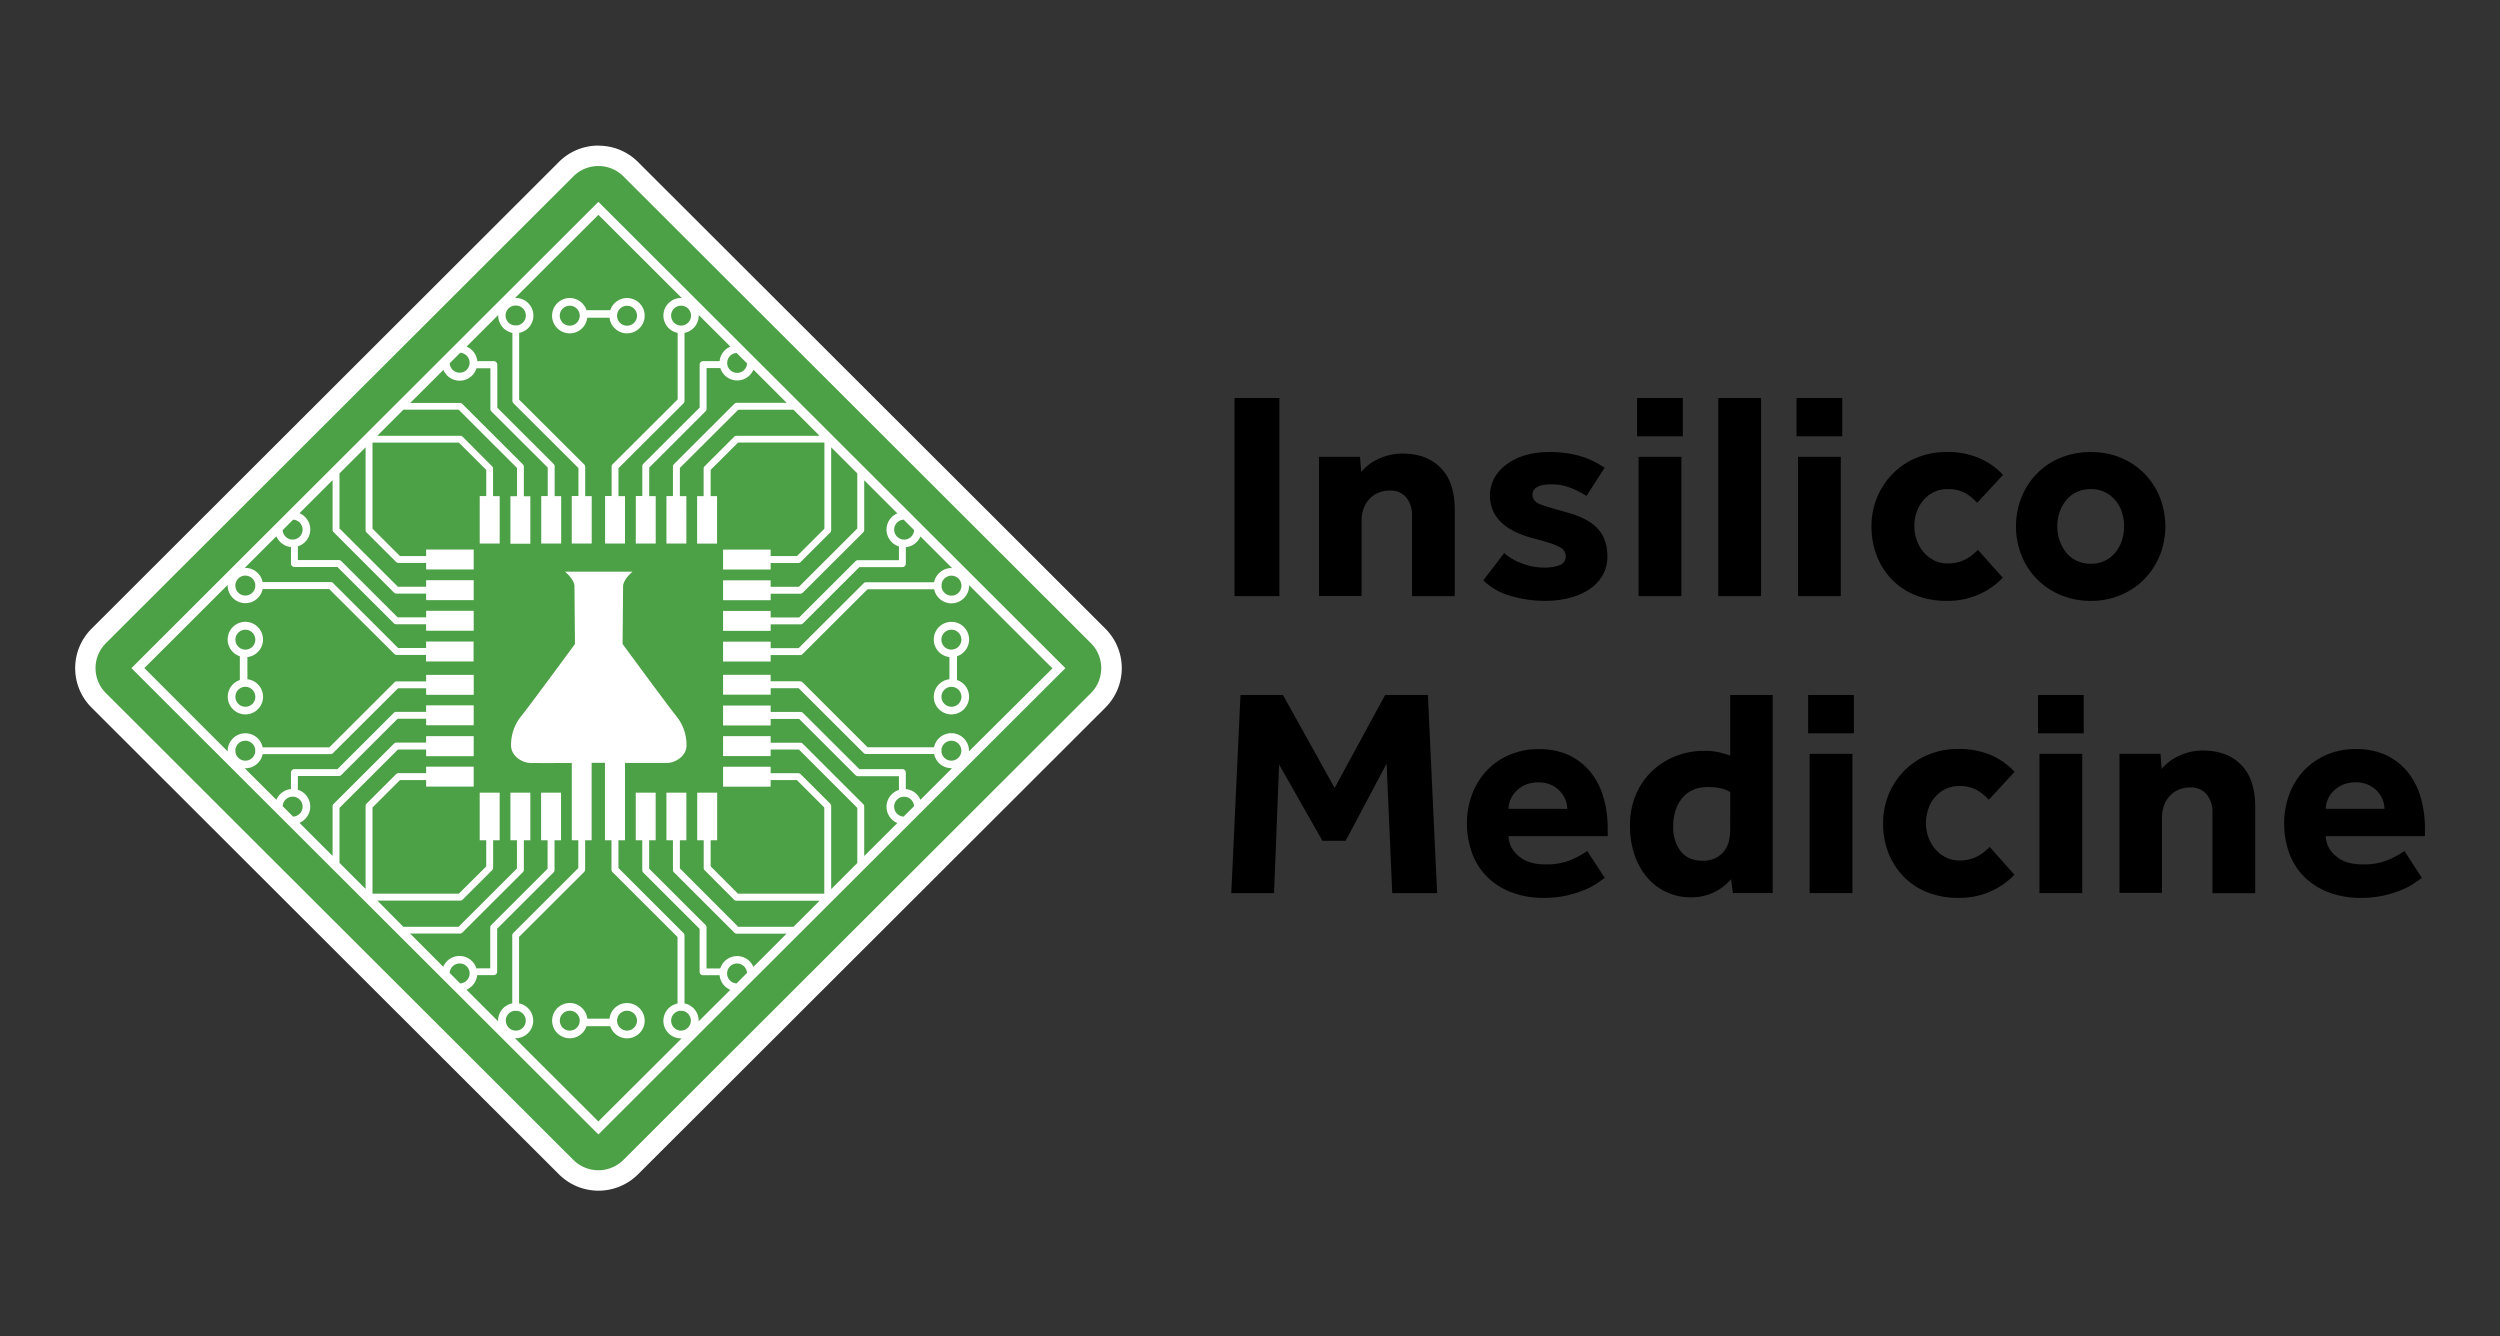 <?xml version="1.0" encoding="UTF-8"?> <svg xmlns="http://www.w3.org/2000/svg" id="Слой_1" data-name="Слой 1" viewBox="0 0 1080 577.28"><rect x="0" y="0" width="1080" height="577.28" fill="#333333" stroke="none"/> <defs> <style>.cls-1{fill:#4ca045;}.cls-1,.cls-2,.cls-3{fill-rule:evenodd;}.cls-2{fill:#fff;}</style> </defs> <path class="cls-1" d="M258.51,510a19.53,19.53,0,0,1-13.91-5.73l-202-201.7a19.65,19.65,0,0,1,0-27.78l202-201.7a19.74,19.74,0,0,1,27.81,0l202,201.7a19.66,19.66,0,0,1,0,27.78l-202,201.7a19.54,19.54,0,0,1-13.9,5.73"></path> <path class="cls-2" d="M258.51,71.73a15.2,15.2,0,0,1,10.78,4.44l202,201.7a15.25,15.25,0,0,1,0,21.53l-202,201.71a15.31,15.31,0,0,1-21.56,0L45.73,299.4a15.23,15.23,0,0,1,0-21.53l202-201.7a15.18,15.18,0,0,1,10.78-4.44m0-8.83a24,24,0,0,0-17,7l-202,201.74a24.06,24.06,0,0,0,0,34l202,201.71a24.16,24.16,0,0,0,34.07,0l202-201.71a24.08,24.08,0,0,0,0-34l-202-201.7a24,24,0,0,0-17-7"></path> <path class="cls-2" d="M460.25,288.64l-2.82-2.81L261.32,90l-2.81-2.81L255.69,90,59.58,285.83l-2.81,2.81,2.81,2.81L255.69,487.27l2.82,2.81,2.81-2.81L457.43,291.45Zm-53.51-36a4.31,4.31,0,1,1,0,.73A1.5,1.5,0,0,0,406.74,252.64ZM394.9,229a4.31,4.31,0,1,1-4.52-4.51Zm-72.16-72a4.3,4.3,0,1,1-4.51-4.51Zm-24.21-20.65a4.32,4.32,0,0,1-3.95,4.29,1.09,1.09,0,0,0-.36,0,1.15,1.15,0,0,0-.37,0,4.3,4.3,0,1,1,4.68-4.29ZM222.79,132a4.3,4.3,0,0,1,.36,8.59,1.26,1.26,0,0,0-.72,0,4.3,4.3,0,0,1,.36-8.59Zm-24,20.41a4.3,4.3,0,1,1-4.51,4.51ZM126.64,224.5a4.3,4.3,0,1,1-4.52,4.51Zm-16.36,28.84a4.31,4.31,0,1,1,0-.73,1.15,1.15,0,0,0,0,.37A1.09,1.09,0,0,0,110.28,253.34Zm0,71.32a4.31,4.31,0,1,1,0-.72A1.26,1.26,0,0,0,110.28,324.66Zm11.83,23.61a4.31,4.31,0,1,1,4.52,4.51Zm72.16,72.05a4.31,4.31,0,1,1,4.51,4.51Zm24.21,20.61a4.29,4.29,0,0,1,4-4.28,1.46,1.46,0,0,0,.72,0,4.3,4.3,0,1,1-4.67,4.28Zm40,43.53-36-35.93h.27a7.61,7.61,0,0,0,1.49-15.07V404.74l28.1-28.05a1.54,1.54,0,0,0,.44-1.05V363h2.81V329.52h5.75V363h2.82v12.69a1.44,1.44,0,0,0,.43,1.05l28.1,28.05v28.73a7.61,7.61,0,0,0,1.49,15.07h.27Zm35.71-39.23a4.3,4.3,0,0,1-.37-8.58,1.36,1.36,0,0,0,.73,0,4.3,4.3,0,0,1-.36,8.58Zm24-20.4a4.3,4.3,0,1,1,4.51-4.51Zm72.15-72.05a4.3,4.3,0,1,1,4.52-4.51Zm16.36-28.84a4.3,4.3,0,1,1,0,.72A1.46,1.46,0,0,0,406.7,323.94Zm11.9.63v-.27a7.63,7.63,0,0,0-15.1-1.49H374.78l-28.09-28.06a1.52,1.52,0,0,0-1.06-.43H332.92v-2.81H312.37v8.6h20.55V297.3H345l28.1,28a1.5,1.5,0,0,0,1.06.44h29.38a7.63,7.63,0,0,0,7.47,6.12h.28l-13.67,13.65a7.66,7.66,0,0,0-6.31-4.64v-7.12a1.49,1.49,0,0,0-1.49-1.49H371.25L346.91,308a1.44,1.44,0,0,0-1.06-.44H332.92v-2.78H312.37v8.61h20.55v-2.81h12.32l24.34,24.3a1.46,1.46,0,0,0,1.05.44h17.71v5.94a7.61,7.61,0,0,0-.69,14.29L373.34,369.8V348.35a1.53,1.53,0,0,0-.44-1l-26.1-26.07a1.48,1.48,0,0,0-1.06-.43H332.92V318H312.37v8.61h20.55v-2.81h12.21L370.35,349v23.81L359.07,384.1V348.22a1.55,1.55,0,0,0-.43-1.05l-12.73-12.7a1.49,1.49,0,0,0-1.05-.44H332.92v-2.81H312.37v8.61h20.55V337h11.32l11.85,11.83v37.23H318.8L307,374.25V363h2.82V342.42H301.2V363H304v11.91a1.47,1.47,0,0,0,.44,1.06l12.69,12.72a1.55,1.55,0,0,0,1.05.43h35.88l-11.28,11.27H318.92L293.7,375.13V363h2.81V342.42H287.9V363h2.81v12.79a1.47,1.47,0,0,0,.44,1.06l26.1,26.06a1.5,1.5,0,0,0,1.06.44h21.48l-14.32,14.34a7.63,7.63,0,0,0-14.31.68h-5.94V400.64a1.5,1.5,0,0,0-.44-1.06l-24.34-24.3V363h2.81V342.42h-8.61V363h2.82v12.9a1.48,1.48,0,0,0,.43,1.06l24.34,24.3v18.55a1.49,1.49,0,0,0,1.49,1.49h7.14a7.62,7.62,0,0,0,4.64,6.3L301.83,441.2v-.27a7.63,7.63,0,0,0-6.13-7.46V404.13a1.53,1.53,0,0,0-.43-1.06L267.17,375V363H270v-33.4h18.23c3.81-.11,8.23-3.09,8.34-7.4a19.72,19.72,0,0,0-4.53-13c-3.32-4.08-23.09-31-23.09-31s.22-21.74.22-24.82,4.08-6.42,4.08-6.42H244.09s4.09,3.32,4.09,6.42.21,24.82.21,24.82-19.77,26.92-23.09,31a19.67,19.67,0,0,0-4.52,13c.11,4.31,4.52,7.29,8.33,7.4,2.07.05,10.55.05,17.9,0V363h2.82V375l-28.09,28.05a1.46,1.46,0,0,0-.44,1.06v29.34a7.61,7.61,0,0,0-6.13,7.46v.27L201.5,427.55a7.62,7.62,0,0,0,4.64-6.3h7.14a1.49,1.49,0,0,0,1.49-1.49V401.21l24.34-24.3a1.52,1.52,0,0,0,.44-1.06V363h2.82V342.42h-8.62V363h2.81v12.29l-24.33,24.3a1.46,1.46,0,0,0-.44,1.06v17.67h-6a7.63,7.63,0,0,0-14.31-.68L177.16,403.3H198.7a1.53,1.53,0,0,0,1.06-.44l26.1-26.06a1.52,1.52,0,0,0,.44-1.06V363h2.81V342.42H220.5V363h2.82v12.18l-25.23,25.19H174.24L163,389.05h35.87a1.57,1.57,0,0,0,1-.43l12.72-12.7a1.52,1.52,0,0,0,.44-1.06V363h2.82V342.42h-8.62V363h2.82v11.3L198.2,386.07H160.92V348.84L172.77,337h11.32v2.82h20.55v-8.61H184.09V334H172.15a1.46,1.46,0,0,0-1.05.44l-12.72,12.7a1.46,1.46,0,0,0-.44,1.05v35.83l-11.28-11.27V349l25.23-25.19h12.2v2.86h20.55V318H184.09v2.81H171.27a1.49,1.49,0,0,0-1.06.43l-26.1,26.07a1.39,1.39,0,0,0-.43,1v21.45l-14.32-14.3a7.61,7.61,0,0,0-.68-14.28v-5.94h17.7a1.53,1.53,0,0,0,1.06-.44l24.34-24.3h12.31v2.81h20.55v-8.6H184.09v2.82H171.16a1.4,1.4,0,0,0-1.06.44l-24.34,24.3H127.19a1.49,1.49,0,0,0-1.5,1.49v7.12a7.61,7.61,0,0,0-6.3,4.64L105.72,331.9H106a7.65,7.65,0,0,0,7.47-6.12h29.39a1.54,1.54,0,0,0,1-.44l28.1-28H184.1v2.81h20.55v-8.6H184.09v2.81H171.38a1.5,1.5,0,0,0-1,.43l-28.1,28.06H113.46a7.63,7.63,0,0,0-15.1,1.49v.27l-36-36,36-35.93V253a7.63,7.63,0,0,0,15.1,1.49h28.77l28.1,28a1.53,1.53,0,0,0,1,.44h12.71v2.81h20.55v-8.6H184.09v2.81H172l-28.1-28.06a1.49,1.49,0,0,0-1.05-.44H113.46a7.65,7.65,0,0,0-7.47-6.12h-.27l13.67-13.65a7.61,7.61,0,0,0,6.3,4.63v7.13a1.5,1.5,0,0,0,1.5,1.49h18.57l24.34,24.3a1.5,1.5,0,0,0,1.06.44h12.93v2.81h20.55v-8.6H184.09v2.81H171.78l-24.34-24.3a1.53,1.53,0,0,0-1.06-.44h-17.7V236a7.61,7.61,0,0,0,.68-14.29l14.32-14.29v21.45a1.44,1.44,0,0,0,.43,1L170.21,256a1.54,1.54,0,0,0,1.06.44h12.82v2.81h20.55v-8.6H184.09v2.81h-12.2l-25.23-25.19V204.5l11.28-11.27v35.82a1.41,1.41,0,0,0,.44,1l12.72,12.7a1.5,1.5,0,0,0,1.05.44h11.94v2.82h20.55v-8.61H184.09v2.81H172.77l-11.85-11.83V191.2h37.29L210.06,203v11.3h-2.82v20.52h8.62V214.33H213V202.41a1.5,1.5,0,0,0-.44-1l-12.68-12.72a1.43,1.43,0,0,0-1-.43H163l11.28-11.27h23.85l25.23,25.19v12.18H220.5v20.52h8.61v-20.5H226.3v-12.8a1.53,1.53,0,0,0-.44-1l-26.1-26.06a1.53,1.53,0,0,0-1.06-.44H177.22l14.32-14.29a7.63,7.63,0,0,0,14.31-.69h6v17.59a1.41,1.41,0,0,0,.44,1.05L236.62,202v12.29h-2.81v20.52h8.62V214.33h-2.82V201.42a1.5,1.5,0,0,0-.44-1l-24.34-24.3V157.52a1.5,1.5,0,0,0-1.49-1.5H206.2a7.61,7.61,0,0,0-4.64-6.29l13.67-13.65v.26a7.63,7.63,0,0,0,6.13,7.47v29.34a1.47,1.47,0,0,0,.44,1.06l28.09,28v12.07H247v20.52h8.62V214.33h-2.81V201.64a1.5,1.5,0,0,0-.44-1l-28.1-28V143.81a7.61,7.61,0,0,0-1.49-15.08h-.27l36-35.93,36,35.93h-.27a7.61,7.61,0,0,0-1.49,15.08v28.73l-28.1,28a1.43,1.43,0,0,0-.43,1.05v12.69H261.4V234.8H270V214.33h-2.82V202.26l28.1-28a1.57,1.57,0,0,0,.43-1.06V143.81a7.65,7.65,0,0,0,6.14-7.47v-.26l13.67,13.65a7.61,7.61,0,0,0-4.64,6.29h-7.14a1.49,1.49,0,0,0-1.49,1.5v18.55l-24.34,24.3a1.43,1.43,0,0,0-.43,1v12.91h-2.82v20.52h8.61V214.33h-2.81V202l24.34-24.31a1.49,1.49,0,0,0,.44-1V159h5.94a7.63,7.63,0,0,0,14.31.69L339.81,174h-21.5a1.5,1.5,0,0,0-1.06.44l-26.1,26.06a1.44,1.44,0,0,0-.44,1v12.8H287.9V234.8h8.61V214.33H293.7V202.15L318.93,177h23.84l11.29,11.27H318.18a1.45,1.45,0,0,0-1.05.43l-12.72,12.7a1.46,1.46,0,0,0-.44,1v11.92h-2.82v20.52h8.62V214.33H307V203l11.85-11.83h37.29v37.23l-11.85,11.83H332.92v-2.81H312.37v8.61h20.55v-2.82h11.94a1.49,1.49,0,0,0,1.05-.44l12.73-12.7a1.53,1.53,0,0,0,.43-1V193.23l11.28,11.27v23.81L345.13,253.5H332.92v-2.81H312.37v8.6h20.55v-2.81h12.82a1.53,1.53,0,0,0,1.06-.44L372.9,230a1.54,1.54,0,0,0,.44-1V207.48l14.31,14.29a7.61,7.61,0,0,0,.69,14.29V242H370.63a1.46,1.46,0,0,0-1.05.44l-24.34,24.3H332.92v-2.81H312.37v8.6h20.55v-2.81h12.93a1.53,1.53,0,0,0,1.06-.44L371.25,245h18.58a1.49,1.49,0,0,0,1.49-1.49v-7.13a7.66,7.66,0,0,0,6.31-4.63l13.67,13.65H411a7.63,7.63,0,0,0-7.47,6.13H374.17a1.4,1.4,0,0,0-1.06.44L345,280H332.92v-2.81H312.37v8.6h20.55V283h12.71a1.53,1.53,0,0,0,1.06-.44l28.09-28h28.77a7.63,7.63,0,0,0,15.1-1.49v-.27l36,35.93Z"></path> <path class="cls-2" d="M270.88,144a7.62,7.62,0,1,0-7.24-10H253.37a7.63,7.63,0,1,0,.33,3.26h9.61a7.63,7.63,0,0,0,7.57,6.75m0-11.92a4.31,4.31,0,1,1-4.31,4.31h0a4.3,4.3,0,0,1,4.31-4.3m-24.75,8.59a4.31,4.31,0,1,1,4.31-4.31h0a4.31,4.31,0,0,1-4.31,4.31"></path> <path class="cls-2" d="M270.88,433.32a7.61,7.61,0,0,0-7.57,6.74h-9.6a7.62,7.62,0,1,0-.34,3.26h10.27a7.62,7.62,0,1,0,7.24-10m-24.74,11.91a4.3,4.3,0,1,1,4.3-4.3h0a4.33,4.33,0,0,1-4.3,4.3m24.74,0a4.3,4.3,0,1,1,4.3-4.3h0a4.32,4.32,0,0,1-4.3,4.3"></path> <path class="cls-2" d="M113.61,276.29a7.63,7.63,0,1,0-10,7.22v10.26a7.62,7.62,0,1,0,3.27-.34v-9.58a7.64,7.64,0,0,0,6.75-7.56M110.31,301a4.31,4.31,0,1,1-4.32-4.3h0a4.31,4.31,0,0,1,4.3,4.3M106,280.64a4.3,4.3,0,1,1,4.3-4.3,4.3,4.3,0,0,1-4.3,4.3"></path> <path class="cls-2" d="M418.65,276.29a7.63,7.63,0,1,0-8.49,7.56v9.58a7.62,7.62,0,1,0,3.26.34V283.51a7.63,7.63,0,0,0,5.23-7.22M415.34,301a4.31,4.31,0,1,1-4.32-4.3h0a4.31,4.31,0,0,1,4.31,4.3M411,280.64a4.31,4.31,0,1,1,4.31-4.31h0a4.32,4.32,0,0,1-4.31,4.3"></path> <path class="cls-3" d="M1047.57,358.11a48.19,48.19,0,0,0-1.92-13.92,30.89,30.89,0,0,0-5.71-10.9,26.4,26.4,0,0,0-9.3-7.13,30.14,30.14,0,0,0-12.83-2.56,31.15,31.15,0,0,0-13.09,2.63,29.34,29.34,0,0,0-9.75,7,30,30,0,0,0-6.09,10.2,35,35,0,0,0-2.12,12.13A36.8,36.8,0,0,0,989,368.7a27.69,27.69,0,0,0,6.54,10.2,30,30,0,0,0,10.46,6.6,38.21,38.21,0,0,0,13.85,2.38,44.37,44.37,0,0,0,10.27-1.09,50.48,50.48,0,0,0,7.76-2.5,30.09,30.09,0,0,0,5.32-2.89c1.37-1,2.4-1.69,3.08-2.12l-7.56-11.64a42.3,42.3,0,0,1-6.54,3.65,27.69,27.69,0,0,1-11.68,2.12q-7.32,0-11.48-3.66a11.46,11.46,0,0,1-4.3-8.53h42.85Zm-42.85-8.72a9.79,9.79,0,0,1,.84-3.92,11.49,11.49,0,0,1,2.43-3.65,12.57,12.57,0,0,1,4-2.76,13.48,13.48,0,0,1,5.64-1.09,12.82,12.82,0,0,1,5.52,1.09,12.49,12.49,0,0,1,3.85,2.76,11.72,11.72,0,0,1,2.31,3.65,11.12,11.12,0,0,1,.77,3.92Z"></path> <path class="cls-3" d="M915.62,325.64h17.71l.51,6.54a21,21,0,0,1,7.76-5.77,24,24,0,0,1,10.07-2.18q10.4,0,16.49,6.16t6.09,18.25v37.21H955.78V351.18a11.88,11.88,0,0,0-2.5-8,8.68,8.68,0,0,0-7-3,12.27,12.27,0,0,0-5.38,1.1,11.14,11.14,0,0,0-3.85,2.88,11.8,11.8,0,0,0-2.31,4.17,15.83,15.83,0,0,0-.77,5.07v32.33H915.62Z"></path> <rect x="881.05" y="325.65" width="18.48" height="60.17"></rect> <rect x="880.41" y="300.24" width="19.76" height="16.55"></rect> <path class="cls-3" d="M870.22,377.87a31.88,31.88,0,0,1-9.82,7,32.81,32.81,0,0,1-14.43,3,35.83,35.83,0,0,1-13.28-2.37,29.39,29.39,0,0,1-10.2-6.67,30.8,30.8,0,0,1-6.61-10.2,34.23,34.23,0,0,1-2.37-13,32,32,0,0,1,9.17-22.71,31.08,31.08,0,0,1,10.26-6.86,33.1,33.1,0,0,1,13-2.5,34.64,34.64,0,0,1,14.24,2.69,30.25,30.25,0,0,1,10.13,7.18l-11.16,12.06a21.89,21.89,0,0,0-5-4.1,14.86,14.86,0,0,0-7.83-1.8,12.74,12.74,0,0,0-6,1.35,14.15,14.15,0,0,0-4.49,3.53,14.83,14.83,0,0,0-2.83,5.07,19.1,19.1,0,0,0-1,6.09,18.19,18.19,0,0,0,1,5.84,15.72,15.72,0,0,0,2.9,5.17,14.88,14.88,0,0,0,4.49,3.66,12.51,12.51,0,0,0,6,1.41,15.72,15.72,0,0,0,8-1.86,20.51,20.51,0,0,0,5.13-4Z"></path> <rect x="781.76" y="325.65" width="18.48" height="60.17"></rect> <rect x="781.12" y="300.24" width="19.76" height="16.55"></rect> <path class="cls-3" d="M747.45,300.25v26.17a48.5,48.5,0,0,0-5-1.47,30.45,30.45,0,0,0-6.8-.58,32.24,32.24,0,0,0-11,2,30.81,30.81,0,0,0-10.14,6,30.19,30.19,0,0,0-7.44,10.08,32.6,32.6,0,0,0-2.89,14.17,38,38,0,0,0,2,12.9,30,30,0,0,0,5.59,9.75,24.24,24.24,0,0,0,8.34,6.22,24.8,24.8,0,0,0,10.4,2.15,22.14,22.14,0,0,0,10.08-2.24,23.09,23.09,0,0,0,7.24-5.59l.77,6h17.2V300.25Zm0,58.38a20.17,20.17,0,0,1-.64,5,11.25,11.25,0,0,1-2.12,4.23,11,11,0,0,1-3.72,2.89,12.2,12.2,0,0,1-5.32,1.09q-6.42,0-9.63-4.17a17,17,0,0,1-3.2-10.71q0-7.44,3.91-12.19t11-4.75a24.94,24.94,0,0,1,5.58.51,14.18,14.18,0,0,1,4.17,1.67Z"></path> <path class="cls-3" d="M694.53,358.11a48.19,48.19,0,0,0-1.92-13.92,31.05,31.05,0,0,0-5.71-10.9,26.6,26.6,0,0,0-9.3-7.13,30.13,30.13,0,0,0-12.83-2.52,31.15,31.15,0,0,0-13.09,2.63,29.34,29.34,0,0,0-9.75,7,30.2,30.2,0,0,0-6.1,10.2,35.08,35.08,0,0,0-2.11,12.13A37.11,37.11,0,0,0,636,368.7a27.92,27.92,0,0,0,6.55,10.2A30,30,0,0,0,653,385.5a38.3,38.3,0,0,0,13.86,2.38,44.29,44.29,0,0,0,10.26-1.09,50.6,50.6,0,0,0,7.77-2.5,30.09,30.09,0,0,0,5.32-2.89c1.37-1,2.39-1.69,3.08-2.12l-7.61-11.64a42.3,42.3,0,0,1-6.54,3.65,27.69,27.69,0,0,1-11.68,2.12q-7.32,0-11.48-3.66a11.44,11.44,0,0,1-4.3-8.53h42.85Zm-42.85-8.72a10,10,0,0,1,.83-3.92,11.86,11.86,0,0,1,2.44-3.65,12.57,12.57,0,0,1,4-2.76A13.68,13.68,0,0,1,664.6,338a12.77,12.77,0,0,1,5.51,1.09,12.37,12.37,0,0,1,3.85,2.76,11.32,11.32,0,0,1,2.31,3.65,10.69,10.69,0,0,1,.77,3.92Z"></path> <polygon class="cls-3" points="535.89 300.24 554.24 300.24 576.56 340.4 598.37 300.24 616.85 300.24 620.83 385.82 601.45 385.82 599.01 329.88 581.31 363.24 571.3 363.24 552.57 330.27 550.39 385.82 531.91 385.82 535.89 300.24"></polygon> <path class="cls-3" d="M933.07,214.86a31.72,31.72,0,0,0-6.61-10.2,30.69,30.69,0,0,0-10.14-6.86,33.17,33.17,0,0,0-13.08-2.5,33.52,33.52,0,0,0-13.16,2.5,30.58,30.58,0,0,0-10.2,6.86,31.36,31.36,0,0,0-6.6,10.2,34,34,0,0,0,0,25A30.81,30.81,0,0,0,890.08,257a33,33,0,0,0,13.16,2.57A32.64,32.64,0,0,0,916.32,257a31.5,31.5,0,0,0,10.14-6.93,31.94,31.94,0,0,0,6.61-10.2,34.25,34.25,0,0,0,0-25Zm-16.36,18.48a15.89,15.89,0,0,1-2.76,5.2,13.82,13.82,0,0,1-4.56,3.65,13.66,13.66,0,0,1-6.15,1.35,14.07,14.07,0,0,1-6.23-1.35,12.84,12.84,0,0,1-4.55-3.65,17.23,17.23,0,0,1-2.76-5.2,19,19,0,0,1,0-11.93,16.18,16.18,0,0,1,2.76-5.14,12.93,12.93,0,0,1,4.54-3.63,13.93,13.93,0,0,1,6.23-1.34,13.39,13.39,0,0,1,6.15,1.34,14,14,0,0,1,4.56,3.59,15.14,15.14,0,0,1,2.76,5.14,20.22,20.22,0,0,1,0,11.93Z"></path> <path class="cls-3" d="M865.2,249.57a31.88,31.88,0,0,1-9.82,7,32.81,32.81,0,0,1-14.43,3,35.83,35.83,0,0,1-13.28-2.37,29.39,29.39,0,0,1-10.2-6.67,30.8,30.8,0,0,1-6.61-10.2,34.43,34.43,0,0,1-2.37-13,32.11,32.11,0,0,1,9.17-22.69,30.72,30.72,0,0,1,10.27-6.86,33.11,33.11,0,0,1,13-2.51,34.48,34.48,0,0,1,14.24,2.7,30.19,30.19,0,0,1,10.14,7.18l-11.17,12.06a21.63,21.63,0,0,0-5-4.1,14.86,14.86,0,0,0-7.83-1.8,12.74,12.74,0,0,0-6,1.35,14.15,14.15,0,0,0-4.49,3.53,15.12,15.12,0,0,0-2.83,5.06,19.12,19.12,0,0,0-1,6.1,18.19,18.19,0,0,0,1,5.84,15.82,15.82,0,0,0,2.83,5.13,15,15,0,0,0,4.49,3.66,12.51,12.51,0,0,0,6,1.41,15.72,15.72,0,0,0,8-1.86,20.51,20.51,0,0,0,5.13-4Z"></path> <rect x="776.74" y="197.35" width="18.48" height="60.17"></rect> <rect x="776.1" y="171.94" width="19.76" height="16.55"></rect> <rect x="742.3" y="171.94" width="18.48" height="85.58"></rect> <rect x="707.86" y="197.35" width="18.48" height="60.17"></rect> <rect x="707.22" y="171.94" width="19.76" height="16.55"></rect> <path class="cls-3" d="M649.81,238.92a23.74,23.74,0,0,0,7.76,4.49,26.82,26.82,0,0,0,9.3,1.79,19.65,19.65,0,0,0,6.8-1,3.93,3.93,0,0,0,2.7-4,4.15,4.15,0,0,0-.58-2.12,5.33,5.33,0,0,0-2.12-1.79,25.8,25.8,0,0,0-4.3-1.74c-1.83-.59-4.17-1.28-7-2a47.11,47.11,0,0,1-6.86-2.37,24.55,24.55,0,0,1-6-3.66,16.74,16.74,0,0,1-4.24-5.26,16.46,16.46,0,0,1,.32-14.82,18.92,18.92,0,0,1,5.33-5.9,25.3,25.3,0,0,1,8.08-3.9,36,36,0,0,1,10.07-1.35A46.56,46.56,0,0,1,682.55,197a38.11,38.11,0,0,1,10.64,5.06l-7.82,12.19a39,39,0,0,0-6.74-3.46,22.26,22.26,0,0,0-8.53-1.54c-2.82,0-4.88.41-6.16,1.22a3.7,3.7,0,0,0-1.92,3.27q0,3,4,4.36t10.78,3.21q9.24,2.55,13.41,7.06t4.17,11.93a15.91,15.91,0,0,1-2.25,8.59,18.69,18.69,0,0,1-6,6,28.91,28.91,0,0,1-8.59,3.53,42.24,42.24,0,0,1-9.82,1.15,52.26,52.26,0,0,1-15.27-2.18,27.31,27.31,0,0,1-11.67-6.67Z"></path> <path class="cls-3" d="M569.82,197.35h17.71l.51,6.54a21,21,0,0,1,7.76-5.77,24,24,0,0,1,10.07-2.18q10.38,0,16.49,6.15t6.09,18.22v37.21H610V222.88a12.07,12.07,0,0,0-2.5-8,8.69,8.69,0,0,0-7-2.95,12.43,12.43,0,0,0-5.38,1.09,11.17,11.17,0,0,0-3.85,2.89,11.8,11.8,0,0,0-2.31,4.17,15.83,15.83,0,0,0-.77,5.07v32.33H569.82Z"></path> <rect x="533.33" y="171.94" width="19.37" height="85.58"></rect> </svg> 